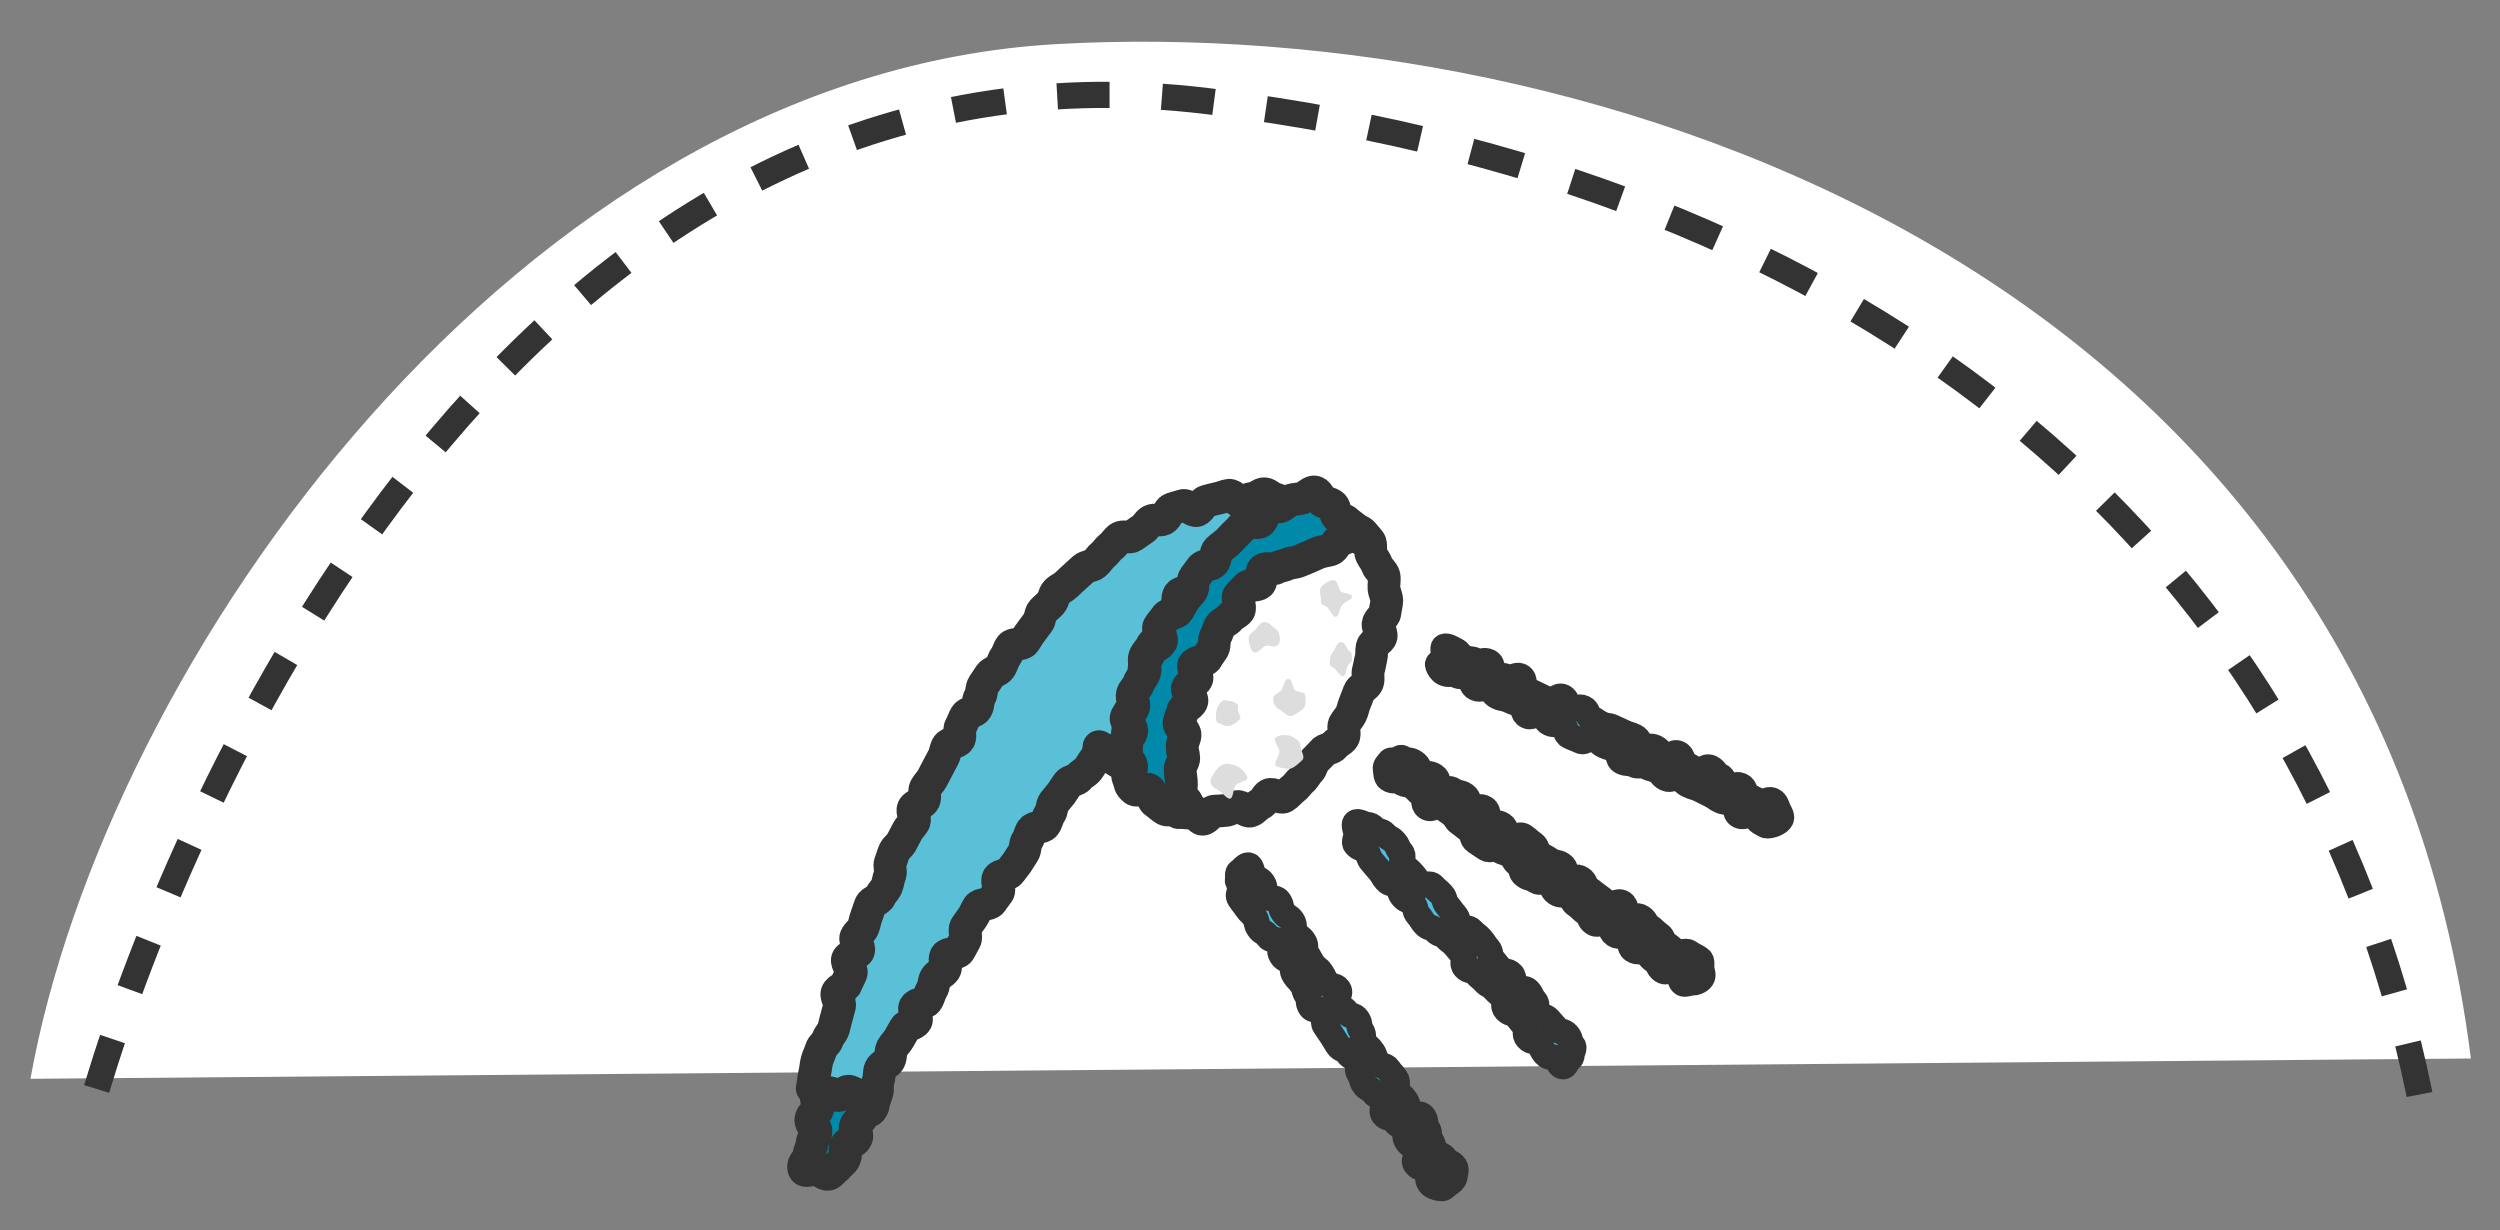 <?xml version="1.0" encoding="utf-8"?>
<!-- Generator: Adobe Illustrator 16.0.0, SVG Export Plug-In . SVG Version: 6.00 Build 0)  -->
<!DOCTYPE svg PUBLIC "-//W3C//DTD SVG 1.1//EN" "http://www.w3.org/Graphics/SVG/1.1/DTD/svg11.dtd">
<svg version="1.1" id="レイヤー_1" xmlns="http://www.w3.org/2000/svg" xmlns:xlink="http://www.w3.org/1999/xlink" x="0px"
	 y="0px" width="190.955px" height="93.955px" viewBox="0 0 190.955 93.955" enable-background="new 0 0 190.955 93.955"
	 xml:space="preserve">
<rect x="0" y="0" width="190.955" height="93.955" fill="#808080" stroke="none"/>
<path fill="#FFFFFF" d="M2.327,82.401C8.014,50.634,39.608,5.695,80.68,3.37c41.072-2.324,100.468,17.046,108.05,77.481"/>
<path fill="none" stroke="#333333" stroke-width="2" stroke-miterlimit="10" stroke-dasharray="4,4" d="M7.382,83.176
	C13.77,61.856,39.321,1.178,92.338,7.738c53.018,6.56,86.188,36.871,93.177,79.723"/>
<g>
	<g>
		<g>
			<path fill="#0089A8" d="M62.533,81.87c-0.399,0.228,0.032,0.462-0.022,0.919c-0.054,0.456-0.096,0.451-0.15,0.907
				c-0.054,0.456,0.168,0.482,0.114,0.938c-0.054,0.455-0.485,0.403-0.539,0.858c-0.054,0.457,0.441,0.515,0.387,0.973
				s-0.249,0.435-0.303,0.893c-0.054,0.459-0.185,0.443-0.239,0.902s-0.478,0.514-0.395,0.969c0.071,0.391,0.596,0.021,1.049,0.091
				c0.232,0.036,0.53,0.418,0.819,0.378c0.245-0.033,0.423-0.42,0.68-0.549c0.256-0.355,0.386-0.287,0.584-0.678
				s-0.115-0.549,0.084-0.939c0.198-0.391,0.598-0.188,0.796-0.577c0.199-0.392-0.232-0.611-0.033-1.003
				c0.2-0.393,0.333-0.324,0.533-0.717c0.2-0.394,0.534-0.224,0.734-0.617c0.2-0.393-0.06-0.378-0.218-0.79
				c-0.164-0.428,0.077-0.66-0.344-0.842c-0.423-0.183-0.565,0.148-0.988-0.035c-0.423-0.183-0.538,0.082-0.961-0.101
				c-0.425-0.184-0.2-0.571-0.572-0.846C63.146,81.706,62.935,81.641,62.533,81.87z"/>
			
				<path fill="none" stroke="#333333" stroke-width="2.5" stroke-linecap="round" stroke-linejoin="round" stroke-miterlimit="10" d="
				M62.533,81.87c-0.399,0.228,0.032,0.462-0.022,0.919c-0.054,0.456-0.096,0.451-0.15,0.907c-0.054,0.456,0.168,0.482,0.114,0.938
				c-0.054,0.455-0.485,0.403-0.539,0.858c-0.054,0.457,0.441,0.515,0.387,0.973s-0.249,0.435-0.303,0.893
				c-0.054,0.459-0.185,0.443-0.239,0.902s-0.478,0.514-0.395,0.969c0.071,0.391,0.596,0.021,1.049,0.091
				c0.232,0.036,0.53,0.418,0.819,0.378c0.245-0.033,0.423-0.42,0.68-0.549c0.256-0.355,0.386-0.287,0.584-0.678
				s-0.115-0.549,0.084-0.939c0.198-0.391,0.598-0.188,0.796-0.577c0.199-0.392-0.232-0.611-0.033-1.003
				c0.2-0.393,0.333-0.324,0.533-0.717c0.2-0.394,0.534-0.224,0.734-0.617c0.2-0.393-0.06-0.378-0.218-0.79
				c-0.164-0.428,0.077-0.66-0.344-0.842c-0.423-0.183-0.565,0.148-0.988-0.035c-0.423-0.183-0.538,0.082-0.961-0.101
				c-0.425-0.184-0.2-0.571-0.572-0.846C63.146,81.706,62.935,81.641,62.533,81.87z"/>
		</g>
		<g>
			<g>
				<path fill="#59C0D8" d="M62.036,83.125c0.058-0.27,0.13-0.907,0.206-1.22c0.066-0.273,0.078-0.584,0.158-0.89
					c0.072-0.277,0.229-0.548,0.313-0.848c0.077-0.278,0.427-0.49,0.513-0.787c0.081-0.278,0.354-0.507,0.443-0.801
					c0.084-0.279,0.13-0.575,0.221-0.867c0.087-0.278,0.139-0.572,0.233-0.861c0.09-0.278-0.29-0.717-0.194-1.005
					c0.093-0.278,0.625-0.414,0.723-0.7c0.095-0.278,0.262-0.534,0.362-0.82c0.098-0.277-0.386-0.768-0.283-1.052
					c0.1-0.278,0.742-0.362,0.847-0.645c0.103-0.277-0.314-0.753-0.207-1.035c0.104-0.277,0.449-0.467,0.558-0.748
					c0.107-0.277,0.145-0.585,0.255-0.865c0.109-0.276,0.181-0.571,0.294-0.851c0.111-0.275,0.642-0.381,0.757-0.66
					c0.114-0.274,0.373-0.489,0.49-0.766c0.116-0.274,0.129-0.591,0.249-0.868c0.118-0.274-0.089-0.69,0.033-0.966
					c0.12-0.271,0.184-0.57,0.307-0.843c0.123-0.271,0.442-0.454,0.567-0.726c0.125-0.27,0.287-0.523,0.415-0.794
					c0.127-0.27,0.396-0.471,0.526-0.741c0.13-0.269-0.196-0.76-0.064-1.029c0.132-0.268,0.681-0.33,0.816-0.597
					c0.134-0.267-0.025-0.684,0.113-0.951c0.137-0.266,0.384-0.475,0.524-0.741c0.14-0.265,0.272-0.534,0.415-0.798
					c0.143-0.264,0.277-0.532,0.422-0.795c0.146-0.262,0.161-0.599,0.309-0.86c0.148-0.261,0.751-0.26,0.902-0.52
					c0.151-0.259-0.043-0.721,0.11-0.978c0.154-0.258,0.233-0.563,0.39-0.818c0.157-0.256,0.663-0.295,0.822-0.549
					c0.16-0.254,0.099-0.648,0.262-0.9c0.164-0.252,0.101-0.655,0.268-0.904c0.167-0.25,0.331-0.506,0.501-0.753
					c0.17-0.248,0.597-0.318,0.771-0.563c0.174-0.246,0.227-0.579,0.404-0.82c0.178-0.243,0.241-0.574,0.422-0.813
					c0.182-0.24,0.84-0.111,1.024-0.347c0.186-0.237,0.311-0.514,0.499-0.746c0.19-0.234,0.346-0.488,0.539-0.716
					c0.194-0.23,0.155-0.659,0.353-0.883c0.2-0.228,0.451-0.408,0.653-0.628c0.205-0.223,0.211-0.634,0.419-0.85
					c0.209-0.218,0.532-0.329,0.744-0.54c0.214-0.212,0.444-0.412,0.662-0.617c0.219-0.207,0.444-0.411,0.667-0.609
					c0.225-0.201,0.631-0.19,0.859-0.381c0.23-0.194,0.379-0.483,0.613-0.667c0.237-0.187,0.392-0.48,0.632-0.657
					c0.243-0.179,0.4-0.488,0.646-0.656c0.249-0.17,0.742,0.03,0.994-0.128c0.255-0.161,0.479-0.359,0.738-0.507
					c0.261-0.149,0.401-0.52,0.666-0.657c0.267-0.139,0.664,0.001,0.934-0.124c0.286-0.107,0.382-0.697,0.651-0.792
					c0.289-0.101,0.588-0.168,0.86-0.255c0.292-0.094,0.768,0.458,1.043,0.381c0.295-0.083,0.451-0.644,0.728-0.71
					c0.297-0.071,0.588-0.166,0.868-0.218c0.299-0.056,0.589-0.202,0.874-0.238c0.299-0.038,0.648,0.514,0.938,0.496
					c0.297-0.019,0.573-0.26,0.865-0.26c0.294,0,0.607-0.372,0.902-0.354c0.29,0.018,0.563,0.378,0.858,0.41
					c0.287,0.03,0.523,0.456,0.821,0.498c0.284,0.041,0.907-0.343,1.206-0.294c-0.263,0.138-0.713,0.493-0.971,0.636
					c-0.26,0.144-0.563,0.202-0.818,0.353c-0.256,0.151-0.726-0.044-0.976,0.113c-0.251,0.159-0.35,0.56-0.595,0.725
					c-0.247,0.165-0.588,0.198-0.829,0.37c-0.241,0.173-0.41,0.45-0.645,0.63c-0.235,0.181-0.595,0.215-0.823,0.403
					c-0.229,0.188-0.283,0.588-0.504,0.785s-0.169,0.68-0.383,0.884c-0.213,0.205-0.493,0.327-0.698,0.54
					c-0.205,0.213-0.568,0.272-0.764,0.494c-0.196,0.221-0.288,0.525-0.475,0.755c-0.186,0.229-0.752,0.168-0.929,0.406
					c-0.176,0.237-0.032,0.708-0.198,0.954c-0.165,0.245-0.26,0.529-0.415,0.783c-0.154,0.251-0.207,0.552-0.351,0.813
					c-0.142,0.258-0.43,0.434-0.561,0.701c-0.13,0.264-0.475,0.432-0.594,0.705c-0.118,0.269-0.391,0.489-0.498,0.768
					c-0.105,0.274,0.044,0.652-0.05,0.936c-0.093,0.278,0.262,0.69,0.179,0.978c-0.081,0.282-0.747,0.409-0.817,0.7
					c-0.069,0.285-0.057,0.599-0.115,0.893c-0.064,0.321-0.363,0.589-0.414,0.881c-0.057,0.327,0.009,0.662-0.033,0.95
					c-0.049,0.335-0.097,0.651-0.129,0.93c-0.042,0.36-0.007,0.688-0.027,0.947c-0.046,0.599,0.046,1.178,0.046,1.178
					c-0.384-0.192-0.376-0.209-0.76-0.401c-0.385-0.192-0.231-0.501-0.616-0.694c-0.385-0.192-0.372-0.219-0.757-0.411
					c0,0-0.001,0.554-0.352,1.01c-0.153,0.199-0.293,0.467-0.501,0.741c-0.164,0.215-0.491,0.339-0.685,0.596
					c-0.168,0.223-0.654,0.229-0.842,0.481c-0.171,0.227-0.315,0.492-0.501,0.741c-0.171,0.23-0.384,0.445-0.567,0.693
					c-0.172,0.232-0.13,0.635-0.312,0.882c-0.173,0.235-0.209,0.578-0.389,0.824c-0.172,0.236-0.791,0.156-0.97,0.402
					c-0.172,0.238-0.207,0.583-0.384,0.829c-0.171,0.238-0.093,0.66-0.268,0.904c-0.171,0.24-0.306,0.508-0.48,0.753
					c-0.171,0.241-0.368,0.466-0.541,0.712c-0.17,0.242-0.73,0.214-0.903,0.46c-0.17,0.244,0.169,0.843-0.002,1.09
					c-0.169,0.245-0.355,0.478-0.525,0.726c-0.168,0.245-0.835,0.15-1.004,0.397c-0.167,0.247-0.266,0.542-0.433,0.79
					c-0.167,0.249-0.354,0.484-0.521,0.734c-0.166,0.25,0.106,0.789-0.059,1.04s-0.278,0.533-0.442,0.785
					c-0.164,0.252-0.861,0.161-1.023,0.413c-0.163,0.254,0.095,0.776-0.065,1.029c-0.161,0.256-0.546,0.369-0.704,0.624
					c-0.16,0.257-0.13,0.628-0.286,0.884c-0.158,0.258-0.215,0.573-0.368,0.83c-0.156,0.259-0.779,0.24-0.93,0.497
					c-0.153,0.262,0.232,0.83,0.084,1.088c-0.15,0.264-0.708,0.292-0.852,0.55c-0.147,0.265-0.303,0.523-0.442,0.782
					c-0.144,0.268-0.4,0.475-0.536,0.737c-0.14,0.271-0.077,0.642-0.207,0.905c-0.135,0.274-0.569,0.404-0.692,0.669
					c-0.129,0.279-0.051,0.65-0.166,0.918c-0.121,0.283,0.011,0.66-0.093,0.929c-0.112,0.289-0.33,0.92-0.42,1.191
					c-0.454-0.008-0.436-0.502-0.866-0.646c-0.433-0.144-0.312-0.505-0.745-0.649c-0.433-0.145-0.624,0.428-1.057,0.283
					c-0.435-0.145-0.333-0.211-0.791-0.217C62.549,83.428,62.413,83.385,62.036,83.125z"/>
				
					<path fill="none" stroke="#333333" stroke-width="2.5" stroke-linecap="round" stroke-linejoin="round" stroke-miterlimit="10" d="
					M62.036,83.125c0.058-0.27,0.13-0.907,0.206-1.22c0.066-0.273,0.078-0.584,0.158-0.89c0.072-0.277,0.229-0.548,0.313-0.848
					c0.077-0.278,0.427-0.49,0.513-0.787c0.081-0.278,0.354-0.507,0.443-0.801c0.084-0.279,0.13-0.575,0.221-0.867
					c0.087-0.278,0.139-0.572,0.233-0.861c0.09-0.278-0.29-0.717-0.194-1.005c0.093-0.278,0.625-0.414,0.723-0.7
					c0.095-0.278,0.262-0.534,0.362-0.82c0.098-0.277-0.386-0.768-0.283-1.052c0.1-0.278,0.742-0.362,0.847-0.645
					c0.103-0.277-0.314-0.753-0.207-1.035c0.104-0.277,0.449-0.467,0.558-0.748c0.107-0.277,0.145-0.585,0.255-0.865
					c0.109-0.276,0.181-0.571,0.294-0.851c0.111-0.275,0.642-0.381,0.757-0.66c0.114-0.274,0.373-0.489,0.49-0.766
					c0.116-0.274,0.129-0.591,0.249-0.868c0.118-0.274-0.089-0.69,0.033-0.966c0.12-0.271,0.184-0.57,0.307-0.843
					c0.123-0.271,0.442-0.454,0.567-0.726c0.125-0.27,0.287-0.523,0.415-0.794c0.127-0.27,0.396-0.471,0.526-0.741
					c0.13-0.269-0.196-0.76-0.064-1.029c0.132-0.268,0.681-0.33,0.816-0.597c0.134-0.267-0.025-0.684,0.113-0.951
					c0.137-0.266,0.384-0.475,0.524-0.741c0.14-0.265,0.272-0.534,0.415-0.798c0.143-0.264,0.277-0.532,0.422-0.795
					c0.146-0.262,0.161-0.599,0.309-0.86c0.148-0.261,0.751-0.26,0.902-0.52c0.151-0.259-0.043-0.721,0.11-0.978
					c0.154-0.258,0.233-0.563,0.39-0.818c0.157-0.256,0.663-0.295,0.822-0.549c0.16-0.254,0.099-0.648,0.262-0.9
					c0.164-0.252,0.101-0.655,0.268-0.904c0.167-0.25,0.331-0.506,0.501-0.753c0.17-0.248,0.597-0.318,0.771-0.563
					c0.174-0.246,0.227-0.579,0.404-0.82c0.178-0.243,0.241-0.574,0.422-0.813c0.182-0.24,0.84-0.111,1.024-0.347
					c0.186-0.237,0.311-0.514,0.499-0.746c0.19-0.234,0.346-0.488,0.539-0.716c0.194-0.23,0.155-0.659,0.353-0.883
					c0.2-0.228,0.451-0.408,0.653-0.628c0.205-0.223,0.211-0.634,0.419-0.85c0.209-0.218,0.532-0.329,0.744-0.54
					c0.214-0.212,0.444-0.412,0.662-0.617c0.219-0.207,0.444-0.411,0.667-0.609c0.225-0.201,0.631-0.19,0.859-0.381
					c0.23-0.194,0.379-0.483,0.613-0.667c0.237-0.187,0.392-0.48,0.632-0.657c0.243-0.179,0.4-0.488,0.646-0.656
					c0.249-0.17,0.742,0.03,0.994-0.128c0.255-0.161,0.479-0.359,0.738-0.507c0.261-0.149,0.401-0.52,0.666-0.657
					c0.267-0.139,0.664,0.001,0.934-0.124c0.286-0.107,0.382-0.697,0.651-0.792c0.289-0.101,0.588-0.168,0.86-0.255
					c0.292-0.094,0.768,0.458,1.043,0.381c0.295-0.083,0.451-0.644,0.728-0.71c0.297-0.071,0.588-0.166,0.868-0.218
					c0.299-0.056,0.589-0.202,0.874-0.238c0.299-0.038,0.648,0.514,0.938,0.496c0.297-0.019,0.573-0.26,0.865-0.26
					c0.294,0,0.607-0.372,0.902-0.354c0.29,0.018,0.563,0.378,0.858,0.41c0.287,0.03,0.523,0.456,0.821,0.498
					c0.284,0.041,0.907-0.343,1.206-0.294c-0.263,0.138-0.713,0.493-0.971,0.636c-0.26,0.144-0.563,0.202-0.818,0.353
					c-0.256,0.151-0.726-0.044-0.976,0.113c-0.251,0.159-0.35,0.56-0.595,0.725c-0.247,0.165-0.588,0.198-0.829,0.37
					c-0.241,0.173-0.41,0.45-0.645,0.63c-0.235,0.181-0.595,0.215-0.823,0.403c-0.229,0.188-0.283,0.588-0.504,0.785
					s-0.169,0.68-0.383,0.884c-0.213,0.205-0.493,0.327-0.698,0.54c-0.205,0.213-0.568,0.272-0.764,0.494
					c-0.196,0.221-0.288,0.525-0.475,0.755c-0.186,0.229-0.752,0.168-0.929,0.406c-0.176,0.237-0.032,0.708-0.198,0.954
					c-0.165,0.245-0.26,0.529-0.415,0.783c-0.154,0.251-0.207,0.552-0.351,0.813c-0.142,0.258-0.43,0.434-0.561,0.701
					c-0.13,0.264-0.475,0.432-0.594,0.705c-0.118,0.269-0.391,0.489-0.498,0.768c-0.105,0.274,0.044,0.652-0.05,0.936
					c-0.093,0.278,0.262,0.69,0.179,0.978c-0.081,0.282-0.747,0.409-0.817,0.7c-0.069,0.285-0.057,0.599-0.115,0.893
					c-0.064,0.321-0.363,0.589-0.414,0.881c-0.057,0.327,0.009,0.662-0.033,0.95c-0.049,0.335-0.097,0.651-0.129,0.93
					c-0.042,0.36-0.007,0.688-0.027,0.947c-0.046,0.599,0.046,1.178,0.046,1.178c-0.384-0.192-0.376-0.209-0.76-0.401
					c-0.385-0.192-0.231-0.501-0.616-0.694c-0.385-0.192-0.372-0.219-0.757-0.411c0,0-0.001,0.554-0.352,1.01
					c-0.153,0.199-0.293,0.467-0.501,0.741c-0.164,0.215-0.491,0.339-0.685,0.596c-0.168,0.223-0.654,0.229-0.842,0.481
					c-0.171,0.227-0.315,0.492-0.501,0.741c-0.171,0.23-0.384,0.445-0.567,0.693c-0.172,0.232-0.13,0.635-0.312,0.882
					c-0.173,0.235-0.209,0.578-0.389,0.824c-0.172,0.236-0.791,0.156-0.97,0.402c-0.172,0.238-0.207,0.583-0.384,0.829
					c-0.171,0.238-0.093,0.66-0.268,0.904c-0.171,0.24-0.306,0.508-0.48,0.753c-0.171,0.241-0.368,0.466-0.541,0.712
					c-0.17,0.242-0.73,0.214-0.903,0.46c-0.17,0.244,0.169,0.843-0.002,1.09c-0.169,0.245-0.355,0.478-0.525,0.726
					c-0.168,0.245-0.835,0.15-1.004,0.397c-0.167,0.247-0.266,0.542-0.433,0.79c-0.167,0.249-0.354,0.484-0.521,0.734
					c-0.166,0.25,0.106,0.789-0.059,1.04s-0.278,0.533-0.442,0.785c-0.164,0.252-0.861,0.161-1.023,0.413
					c-0.163,0.254,0.095,0.776-0.065,1.029c-0.161,0.256-0.546,0.369-0.704,0.624c-0.16,0.257-0.13,0.628-0.286,0.884
					c-0.158,0.258-0.215,0.573-0.368,0.83c-0.156,0.259-0.779,0.24-0.93,0.497c-0.153,0.262,0.232,0.83,0.084,1.088
					c-0.15,0.264-0.708,0.292-0.852,0.55c-0.147,0.265-0.303,0.523-0.442,0.782c-0.144,0.268-0.4,0.475-0.536,0.737
					c-0.14,0.271-0.077,0.642-0.207,0.905c-0.135,0.274-0.569,0.404-0.692,0.669c-0.129,0.279-0.051,0.65-0.166,0.918
					c-0.121,0.283,0.011,0.66-0.093,0.929c-0.112,0.289-0.33,0.92-0.42,1.191c-0.454-0.008-0.436-0.502-0.866-0.646
					c-0.433-0.144-0.312-0.505-0.745-0.649c-0.433-0.145-0.624,0.428-1.057,0.283c-0.435-0.145-0.333-0.211-0.791-0.217
					C62.549,83.428,62.413,83.385,62.036,83.125z"/>
			</g>
			<g>
				<path fill="#FFFFFF" d="M102.067,40.182c0.304,0.076,0.469,0.354,0.733,0.488c0.273,0.139,0.906-0.242,1.137-0.048
					c0.23,0.194,0.486,0.486,0.673,0.729c0.181,0.235-0.005,0.748,0.135,1.024c0.134,0.263,0.345,0.504,0.443,0.8
					c0.092,0.28,0.468,0.521,0.528,0.825c0.058,0.291-0.035,0.642-0.007,0.952c0.027,0.296,0.215,0.62,0.215,0.931
					c0,0.228-0.102,0.563-0.139,0.928c-0.027,0.268-0.477,0.521-0.527,0.851c-0.043,0.278,0.297,0.648,0.235,0.962
					c-0.056,0.282-0.614,0.472-0.686,0.778c-0.067,0.284-0.008,0.604-0.09,0.904c-0.077,0.283-0.107,0.588-0.199,0.882
					c-0.088,0.282,0.043,0.647-0.059,0.937c-0.099,0.28-0.537,0.44-0.65,0.725c-0.11,0.277-0.199,0.562-0.323,0.841
					c-0.122,0.274-0.158,0.588-0.293,0.861c-0.133,0.268-0.359,0.489-0.507,0.754c-0.146,0.263,0.088,0.758-0.072,1.016
					c-0.159,0.256-0.536,0.383-0.71,0.632c-0.173,0.246-0.671,0.245-0.859,0.482c-0.187,0.236-0.409,0.417-0.611,0.642
					c-0.202,0.224-0.23,0.595-0.448,0.805c-0.216,0.21-0.343,0.516-0.575,0.711c-0.23,0.193-0.394,0.487-0.641,0.664
					c-0.245,0.174-0.444,0.454-0.706,0.609c-0.257,0.153-0.843-0.304-1.117-0.169c-0.269,0.131-0.376,0.593-0.661,0.704
					c-0.277,0.108-0.486,0.461-0.779,0.548c-0.285,0.084-0.716-0.406-1.017-0.344c-0.29,0.061-0.543,0.255-0.849,0.294
					c-0.294,0.038-0.583,0.043-0.891,0.06c-0.295,0.016-0.59,0.62-0.899,0.615c-0.296-0.003-0.569-0.733-0.878-0.757
					c-0.296-0.022-0.644,0.292-0.951,0.251c-0.322-0.325-0.142-0.34-0.238-0.907c-0.043-0.257,0.238-0.613,0.187-0.956
					c-0.042-0.278-0.455-0.527-0.499-0.849c-0.039-0.289,0.119-0.618,0.082-0.934c-0.035-0.294-0.007-0.604-0.038-0.917
					c-0.03-0.298-0.302-0.582-0.327-0.891c-0.023-0.303,0.085-0.619,0.069-0.927c-0.017-0.306-0.4-0.603-0.409-0.909
					c-0.008-0.309,0.068-0.627,0.07-0.933c0.002-0.311,0.108-0.626,0.122-0.928c0.015-0.313,0.338-0.6,0.368-0.897
					c0.031-0.315-0.286-0.675-0.235-0.966c0.056-0.316,0.025-0.672,0.107-0.952c0.091-0.313,0.489-0.525,0.617-0.781
					c0.127-0.255,0.333-0.495,0.5-0.772c0.151-0.25,0.46-0.41,0.638-0.673c0.167-0.246-0.022-0.755,0.163-1.009
					c0.177-0.243,0.822-0.142,1.012-0.388c0.185-0.24-0.045-0.81,0.147-1.05c0.192-0.238,0.784-0.15,0.98-0.385
					c0.198-0.238,0.065-0.753,0.264-0.984c0.204-0.236,0.781-0.14,0.98-0.366C94.792,43.46,95,43.24,95.2,43.02
					c0.215-0.238,0.417-0.466,0.617-0.682c0.223-0.242,0.445-0.453,0.64-0.659c0.239-0.253,0.116-0.795,0.297-0.983
					c0.395-0.41,0.284-0.356,0.728-0.448c0.449-0.093,0.431-0.255,0.89-0.255c0.461,0,0.461,0.28,0.922,0.28
					c0.462,0,0.462-0.126,0.924-0.126c0.463,0,0.458,0.116,0.921,0.129C101.602,40.292,101.604,40.153,102.067,40.182z"/>
				
					<path fill="none" stroke="#333333" stroke-width="2.5" stroke-linecap="round" stroke-linejoin="round" stroke-miterlimit="10" d="
					M102.067,40.182c0.304,0.076,0.469,0.354,0.733,0.488c0.273,0.139,0.906-0.242,1.137-0.048c0.23,0.194,0.486,0.486,0.673,0.729
					c0.181,0.235-0.005,0.748,0.135,1.024c0.134,0.263,0.345,0.504,0.443,0.8c0.092,0.28,0.468,0.521,0.528,0.825
					c0.058,0.291-0.035,0.642-0.007,0.952c0.027,0.296,0.215,0.62,0.215,0.931c0,0.228-0.102,0.563-0.139,0.928
					c-0.027,0.268-0.477,0.521-0.527,0.851c-0.043,0.278,0.297,0.648,0.235,0.962c-0.056,0.282-0.614,0.472-0.686,0.778
					c-0.067,0.284-0.008,0.604-0.09,0.904c-0.077,0.283-0.107,0.588-0.199,0.882c-0.088,0.282,0.043,0.647-0.059,0.937
					c-0.099,0.28-0.537,0.44-0.65,0.725c-0.11,0.277-0.199,0.562-0.323,0.841c-0.122,0.274-0.158,0.588-0.293,0.861
					c-0.133,0.268-0.359,0.489-0.507,0.754c-0.146,0.263,0.088,0.758-0.072,1.016c-0.159,0.256-0.536,0.383-0.71,0.632
					c-0.173,0.246-0.671,0.245-0.859,0.482c-0.187,0.236-0.409,0.417-0.611,0.642c-0.202,0.224-0.23,0.595-0.448,0.805
					c-0.216,0.21-0.343,0.516-0.575,0.711c-0.23,0.193-0.394,0.487-0.641,0.664c-0.245,0.174-0.444,0.454-0.706,0.609
					c-0.257,0.153-0.843-0.304-1.117-0.169c-0.269,0.131-0.376,0.593-0.661,0.704c-0.277,0.108-0.486,0.461-0.779,0.548
					c-0.285,0.084-0.716-0.406-1.017-0.344c-0.29,0.061-0.543,0.255-0.849,0.294c-0.294,0.038-0.583,0.043-0.891,0.06
					c-0.295,0.016-0.59,0.62-0.899,0.615c-0.296-0.003-0.569-0.733-0.878-0.757c-0.296-0.022-0.644,0.292-0.951,0.251
					c-0.322-0.325-0.142-0.34-0.238-0.907c-0.043-0.257,0.238-0.613,0.187-0.956c-0.042-0.278-0.455-0.527-0.499-0.849
					c-0.039-0.289,0.119-0.618,0.082-0.934c-0.035-0.294-0.007-0.604-0.038-0.917c-0.03-0.298-0.302-0.582-0.327-0.891
					c-0.023-0.303,0.085-0.619,0.069-0.927c-0.017-0.306-0.4-0.603-0.409-0.909c-0.008-0.309,0.068-0.627,0.07-0.933
					c0.002-0.311,0.108-0.626,0.122-0.928c0.015-0.313,0.338-0.6,0.368-0.897c0.031-0.315-0.286-0.675-0.235-0.966
					c0.056-0.316,0.025-0.672,0.107-0.952c0.091-0.313,0.489-0.525,0.617-0.781c0.127-0.255,0.333-0.495,0.5-0.772
					c0.151-0.25,0.46-0.41,0.638-0.673c0.167-0.246-0.022-0.755,0.163-1.009c0.177-0.243,0.822-0.142,1.012-0.388
					c0.185-0.24-0.045-0.81,0.147-1.05c0.192-0.238,0.784-0.15,0.98-0.385c0.198-0.238,0.065-0.753,0.264-0.984
					c0.204-0.236,0.781-0.14,0.98-0.366C94.792,43.46,95,43.24,95.2,43.02c0.215-0.238,0.417-0.466,0.617-0.682
					c0.223-0.242,0.445-0.453,0.64-0.659c0.239-0.253,0.116-0.795,0.297-0.983c0.395-0.41,0.284-0.356,0.728-0.448
					c0.449-0.093,0.431-0.255,0.89-0.255c0.461,0,0.461,0.28,0.922,0.28c0.462,0,0.462-0.126,0.924-0.126
					c0.463,0,0.458,0.116,0.921,0.129C101.602,40.292,101.604,40.153,102.067,40.182z"/>
			</g>
			<g>
				<path fill="#0089A8" d="M97.755,38.71c0.309-0.103,0.531-0.396,0.803-0.493c0.312-0.11,0.645-0.084,0.908-0.168
					c0.334-0.106,0.607-0.446,0.864-0.473c0.356-0.037,0.473,0.501,0.681,0.709c0.125,0.125,0.564,0.095,0.809,0.341
					c0.176,0.176,0.126,0.62,0.329,0.822c0.192,0.192,0.549,0.231,0.738,0.42c0.209,0.209,0.47,0.346,0.643,0.518
					c0.34,0.34,0.659,0.194,0.538,0.583c-0.13,0.421-0.352-0.139-0.886-0.013c-0.245,0.058-0.521,0.205-0.841,0.291
					c-0.264,0.071-0.401,0.651-0.701,0.743c-0.269,0.082-0.561,0.104-0.849,0.202c-0.271,0.093-0.519,0.239-0.799,0.347
					c-0.271,0.105-0.528,0.212-0.801,0.333c-0.269,0.119-0.595,0.086-0.857,0.219c-0.265,0.135-0.586,0.146-0.837,0.295
					c-0.257,0.153-0.763-0.051-0.999,0.119c-0.244,0.176-0.069,0.871-0.282,1.065c-0.223,0.204-0.811,0.057-0.99,0.281
					c-0.173,0.217-0.412,0.405-0.608,0.649c-0.177,0.221,0.2,0.896,0.011,1.141c-0.176,0.227-0.525,0.326-0.706,0.573
					c-0.17,0.232-0.545,0.331-0.716,0.583c-0.164,0.24-0.204,0.568-0.365,0.827c-0.154,0.247-0.032,0.653-0.181,0.917
					c-0.143,0.254-0.345,0.465-0.48,0.736c-0.13,0.261-0.88,0.242-1.001,0.519c-0.117,0.268,0.343,0.78,0.237,1.063
					c-0.103,0.274-0.626,0.409-0.716,0.698c-0.087,0.279,0.411,0.723,0.337,1.017c-0.071,0.284-0.65,0.455-0.708,0.752
					c-0.055,0.288-0.23,0.573-0.271,0.874c-0.039,0.29,0.484,0.646,0.46,0.947c-0.023,0.292-0.219,0.569-0.227,0.872
					c-0.008,0.292,0.12,0.582,0.127,0.884c0.007,0.293-0.303,0.604-0.28,0.907c0.021,0.292,0.063,0.592,0.099,0.894
					c0.035,0.291-0.07,0.614-0.02,0.914c0.048,0.29,0.442,0.522,0.504,0.82c0.06,0.288-0.178,0.361-0.104,0.657
					c-0.292-0.117-0.299-0.157-0.566-0.284c-0.286-0.134-0.784,0.165-1.041,0.025c-0.282-0.154-0.507-0.406-0.752-0.558
					c-0.279-0.173-0.237-0.784-0.466-0.945c-0.285-0.201-0.931,0.143-1.133-0.019c-0.443-0.356-0.289-0.447-0.48-0.856
					c-0.195-0.415,0.275-0.359,0.256-0.933c-0.008-0.26-0.397-0.56-0.395-0.905c0.002-0.282,0.008-0.593,0.023-0.92
					c0.013-0.291,0.357-0.572,0.384-0.89c0.025-0.295-0.477-0.659-0.437-0.971c0.039-0.296,0.533-0.536,0.587-0.843
					c0.053-0.297-0.18-0.659-0.11-0.961c0.068-0.296,0.398-0.529,0.485-0.826c0.086-0.293,0.341-0.519,0.447-0.808
					c0.106-0.287-0.039-0.667,0.089-0.947s0.298-0.535,0.45-0.802c0.134-0.234,0.566-0.338,0.734-0.63
					c0.143-0.247-0.34-0.885-0.175-1.163c0.149-0.251,0.383-0.474,0.547-0.743c0.155-0.254,0.762-0.236,0.929-0.499
					c0.161-0.253,0.285-0.533,0.456-0.791c0.168-0.252,0.396-0.46,0.572-0.711c0.175-0.251,0.022-0.737,0.204-0.981
					c0.184-0.248,0.358-0.509,0.547-0.745c0.194-0.242,0.715-0.202,0.913-0.426c0.208-0.235,0.123-0.73,0.333-0.939
					c0.243-0.242,0.528-0.419,0.752-0.629c0.252-0.236,0.454-0.5,0.681-0.699c0.265-0.231,0.454-0.521,0.685-0.706
					c0.282-0.225,0.878,0.038,1.112-0.126c0.313-0.22,0.279-0.861,0.51-0.993C97.185,38.629,97.601,38.762,97.755,38.71z"/>
				
					<path fill="none" stroke="#333333" stroke-width="2.5" stroke-linecap="round" stroke-linejoin="round" stroke-miterlimit="10" d="
					M97.755,38.71c0.309-0.103,0.531-0.396,0.803-0.493c0.312-0.11,0.645-0.084,0.908-0.168c0.334-0.106,0.607-0.446,0.864-0.473
					c0.356-0.037,0.473,0.501,0.681,0.709c0.125,0.125,0.564,0.095,0.809,0.341c0.176,0.176,0.126,0.62,0.329,0.822
					c0.192,0.192,0.549,0.231,0.738,0.42c0.209,0.209,0.47,0.346,0.643,0.518c0.34,0.34,0.659,0.194,0.538,0.583
					c-0.13,0.421-0.352-0.139-0.886-0.013c-0.245,0.058-0.521,0.205-0.841,0.291c-0.264,0.071-0.401,0.651-0.701,0.743
					c-0.269,0.082-0.561,0.104-0.849,0.202c-0.271,0.093-0.519,0.239-0.799,0.347c-0.271,0.105-0.528,0.212-0.801,0.333
					c-0.269,0.119-0.595,0.086-0.857,0.219c-0.265,0.135-0.586,0.146-0.837,0.295c-0.257,0.153-0.763-0.051-0.999,0.119
					c-0.244,0.176-0.069,0.871-0.282,1.065c-0.223,0.204-0.811,0.057-0.99,0.281c-0.173,0.217-0.412,0.405-0.608,0.649
					c-0.177,0.221,0.2,0.896,0.011,1.141c-0.176,0.227-0.525,0.326-0.706,0.573c-0.17,0.232-0.545,0.331-0.716,0.583
					c-0.164,0.24-0.204,0.568-0.365,0.827c-0.154,0.247-0.032,0.653-0.181,0.917c-0.143,0.254-0.345,0.465-0.48,0.736
					c-0.13,0.261-0.88,0.242-1.001,0.519c-0.117,0.268,0.343,0.78,0.237,1.063c-0.103,0.274-0.626,0.409-0.716,0.698
					c-0.087,0.279,0.411,0.723,0.337,1.017c-0.071,0.284-0.65,0.455-0.708,0.752c-0.055,0.288-0.23,0.573-0.271,0.874
					c-0.039,0.29,0.484,0.646,0.46,0.947c-0.023,0.292-0.219,0.569-0.227,0.872c-0.008,0.292,0.12,0.582,0.127,0.884
					c0.007,0.293-0.303,0.604-0.28,0.907c0.021,0.292,0.063,0.592,0.099,0.894c0.035,0.291-0.07,0.614-0.02,0.914
					c0.048,0.29,0.442,0.522,0.504,0.82c0.06,0.288-0.178,0.361-0.104,0.657c-0.292-0.117-0.299-0.157-0.566-0.284
					c-0.286-0.134-0.784,0.165-1.041,0.025c-0.282-0.154-0.507-0.406-0.752-0.558c-0.279-0.173-0.237-0.784-0.466-0.945
					c-0.285-0.201-0.931,0.143-1.133-0.019c-0.443-0.356-0.289-0.447-0.48-0.856c-0.195-0.415,0.275-0.359,0.256-0.933
					c-0.008-0.26-0.397-0.56-0.395-0.905c0.002-0.282,0.008-0.593,0.023-0.92c0.013-0.291,0.357-0.572,0.384-0.89
					c0.025-0.295-0.477-0.659-0.437-0.971c0.039-0.296,0.533-0.536,0.587-0.843c0.053-0.297-0.18-0.659-0.11-0.961
					c0.068-0.296,0.398-0.529,0.485-0.826c0.086-0.293,0.341-0.519,0.447-0.808c0.106-0.287-0.039-0.667,0.089-0.947
					s0.298-0.535,0.45-0.802c0.134-0.234,0.566-0.338,0.734-0.63c0.143-0.247-0.34-0.885-0.175-1.163
					c0.149-0.251,0.383-0.474,0.547-0.743c0.155-0.254,0.762-0.236,0.929-0.499c0.161-0.253,0.285-0.533,0.456-0.791
					c0.168-0.252,0.396-0.46,0.572-0.711c0.175-0.251,0.022-0.737,0.204-0.981c0.184-0.248,0.358-0.509,0.547-0.745
					c0.194-0.242,0.715-0.202,0.913-0.426c0.208-0.235,0.123-0.73,0.333-0.939c0.243-0.242,0.528-0.419,0.752-0.629
					c0.252-0.236,0.454-0.5,0.681-0.699c0.265-0.231,0.454-0.521,0.685-0.706c0.282-0.225,0.878,0.038,1.112-0.126
					c0.313-0.22,0.279-0.861,0.51-0.993C97.185,38.629,97.601,38.762,97.755,38.71z"/>
			</g>
			<g>
				<g>
					<path fill="#4DBFE2" d="M134.973,63.046c0.327,0,0.899-0.186,1.05-0.5c0.104-0.218-0.17-0.574-0.245-0.785
						c-0.075-0.211-0.166-0.493-0.384-0.597c-0.404-0.192-0.617,0.254-1.021,0.062c-0.403-0.192-0.393-0.216-0.796-0.408
						c-0.403-0.192-0.209-0.599-0.612-0.792c-0.402-0.191-0.579,0.179-0.981-0.013c-0.403-0.191-0.229-0.558-0.631-0.75
						c-0.403-0.192-0.298-0.414-0.701-0.605c-0.404-0.192-0.665,0.357-1.069,0.165c-0.404-0.192-0.385-0.232-0.79-0.425
						c-0.403-0.192-0.193-0.633-0.597-0.825c-0.403-0.192-0.664,0.354-1.067,0.163s-0.293-0.424-0.696-0.616
						c-0.404-0.192-0.515,0.041-0.919-0.151c-0.404-0.192-0.255-0.504-0.66-0.697c-0.401-0.191-0.43-0.131-0.832-0.323
						c-0.403-0.191-0.408-0.181-0.812-0.373c-0.404-0.192-0.467-0.061-0.871-0.253c-0.403-0.192-0.373-0.256-0.776-0.448
						c-0.402-0.191-0.215-0.584-0.618-0.775c-0.403-0.192-0.57,0.159-0.974-0.033c-0.405-0.193-0.198-0.628-0.603-0.821
						c-0.404-0.192-0.697,0.423-1.101,0.231c-0.404-0.193-0.403-0.194-0.808-0.387c-0.405-0.193-0.404-0.195-0.81-0.388
						c-0.405-0.193-0.098-0.838-0.502-1.031c-0.404-0.192-0.617,0.254-1.021,0.061c-0.404-0.192-0.488-0.015-0.892-0.207
						c-0.406-0.193-0.13-0.773-0.536-0.966c-0.407-0.194-0.554,0.115-0.96-0.079c-0.408-0.194-0.479-0.045-0.886-0.239
						c-0.408-0.194-0.316-0.387-0.724-0.581c-0.218-0.104-0.58-0.337-0.792-0.262c-0.211,0.075,0.06,0.677-0.044,0.896
						s-0.523,0.309-0.448,0.52c0.075,0.211,0.24,0.474,0.458,0.578c0.404,0.192,0.514-0.039,0.918,0.154
						c0.403,0.192,0.489,0.013,0.892,0.205c0.403,0.192,0.21,0.597,0.613,0.788c0.403,0.192,0.561-0.14,0.964,0.051
						c0.402,0.192,0.298,0.412,0.701,0.603c0.403,0.192,0.458,0.078,0.86,0.27c0.404,0.193,0.425,0.148,0.829,0.341
						c0.404,0.192,0.176,0.671,0.58,0.863c0.403,0.192,0.648-0.321,1.051-0.128c0.403,0.192,0.257,0.499,0.661,0.69
						s0.528-0.07,0.932,0.122c0.404,0.192,0.174,0.675,0.578,0.868c0.404,0.192,0.419,0.162,0.823,0.354
						c0.401,0.191,0.667-0.366,1.068-0.175c0.403,0.192,0.335,0.334,0.738,0.527c0.404,0.192,0.439,0.12,0.843,0.313
						c0.403,0.192,0.142,0.739,0.545,0.931s0.483,0.022,0.886,0.214c0.403,0.192,0.516-0.045,0.919,0.147
						c0.405,0.193,0.438,0.124,0.843,0.316c0.404,0.192,0.306,0.397,0.71,0.59c0.404,0.193,0.582-0.181,0.986,0.011
						c0.405,0.194,0.346,0.318,0.751,0.511c0.405,0.193,0.437,0.125,0.841,0.318c0.405,0.192,0.396,0.211,0.8,0.403
						c0.404,0.192,0.37,0.264,0.773,0.456c0.406,0.194,0.502-0.007,0.908,0.186c0.406,0.194,0.132,0.77,0.539,0.963
						c0.407,0.194,0.59-0.191,0.998,0.004c0.408,0.194,0.317,0.385,0.725,0.579C134.704,62.927,134.847,63.046,134.973,63.046z"/>
					
						<path fill="none" stroke="#333333" stroke-width="2" stroke-linecap="round" stroke-linejoin="round" stroke-miterlimit="10" d="
						M134.973,63.046c0.327,0,0.899-0.186,1.05-0.5c0.104-0.218-0.17-0.574-0.245-0.785c-0.075-0.211-0.166-0.493-0.384-0.597
						c-0.404-0.192-0.617,0.254-1.021,0.062c-0.403-0.192-0.393-0.216-0.796-0.408c-0.403-0.192-0.209-0.599-0.612-0.792
						c-0.402-0.191-0.579,0.179-0.981-0.013c-0.403-0.191-0.229-0.558-0.631-0.75c-0.403-0.192-0.298-0.414-0.701-0.605
						c-0.404-0.192-0.665,0.357-1.069,0.165c-0.404-0.192-0.385-0.232-0.79-0.425c-0.403-0.192-0.193-0.633-0.597-0.825
						c-0.403-0.192-0.664,0.354-1.067,0.163s-0.293-0.424-0.696-0.616c-0.404-0.192-0.515,0.041-0.919-0.151
						c-0.404-0.192-0.255-0.504-0.66-0.697c-0.401-0.191-0.43-0.131-0.832-0.323c-0.403-0.191-0.408-0.181-0.812-0.373
						c-0.404-0.192-0.467-0.061-0.871-0.253c-0.403-0.192-0.373-0.256-0.776-0.448c-0.402-0.191-0.215-0.584-0.618-0.775
						c-0.403-0.192-0.57,0.159-0.974-0.033c-0.405-0.193-0.198-0.628-0.603-0.821c-0.404-0.192-0.697,0.423-1.101,0.231
						c-0.404-0.193-0.403-0.194-0.808-0.387c-0.405-0.193-0.404-0.195-0.81-0.388c-0.405-0.193-0.098-0.838-0.502-1.031
						c-0.404-0.192-0.617,0.254-1.021,0.061c-0.404-0.192-0.488-0.015-0.892-0.207c-0.406-0.193-0.13-0.773-0.536-0.966
						c-0.407-0.194-0.554,0.115-0.96-0.079c-0.408-0.194-0.479-0.045-0.886-0.239c-0.408-0.194-0.316-0.387-0.724-0.581
						c-0.218-0.104-0.58-0.337-0.792-0.262c-0.211,0.075,0.06,0.677-0.044,0.896s-0.523,0.309-0.448,0.52
						c0.075,0.211,0.24,0.474,0.458,0.578c0.404,0.192,0.514-0.039,0.918,0.154c0.403,0.192,0.489,0.013,0.892,0.205
						c0.403,0.192,0.21,0.597,0.613,0.788c0.403,0.192,0.561-0.14,0.964,0.051c0.402,0.192,0.298,0.412,0.701,0.603
						c0.403,0.192,0.458,0.078,0.86,0.27c0.404,0.193,0.425,0.148,0.829,0.341c0.404,0.192,0.176,0.671,0.58,0.863
						c0.403,0.192,0.648-0.321,1.051-0.128c0.403,0.192,0.257,0.499,0.661,0.69s0.528-0.07,0.932,0.122
						c0.404,0.192,0.174,0.675,0.578,0.868c0.404,0.192,0.419,0.162,0.823,0.354c0.401,0.191,0.667-0.366,1.068-0.175
						c0.403,0.192,0.335,0.334,0.738,0.527c0.404,0.192,0.439,0.12,0.843,0.313c0.403,0.192,0.142,0.739,0.545,0.931
						s0.483,0.022,0.886,0.214c0.403,0.192,0.516-0.045,0.919,0.147c0.405,0.193,0.438,0.124,0.843,0.316
						c0.404,0.192,0.306,0.397,0.71,0.59c0.404,0.193,0.582-0.181,0.986,0.011c0.405,0.194,0.346,0.318,0.751,0.511
						c0.405,0.193,0.437,0.125,0.841,0.318c0.405,0.192,0.396,0.211,0.8,0.403c0.404,0.192,0.37,0.264,0.773,0.456
						c0.406,0.194,0.502-0.007,0.908,0.186c0.406,0.194,0.132,0.77,0.539,0.963c0.407,0.194,0.59-0.191,0.998,0.004
						c0.408,0.194,0.317,0.385,0.725,0.579C134.704,62.927,134.847,63.046,134.973,63.046z"/>
				</g>
			</g>
			<g>
				<g>
					<path fill="#4DBFE2" d="M129.201,75.047c0.277,0,0.602-0.099,0.772-0.344c0.138-0.199,0.021-0.451-0.019-0.671
						c-0.04-0.22,0.075-0.634-0.124-0.772c-0.375-0.259-0.411-0.208-0.786-0.467c-0.375-0.26-0.658,0.15-1.032-0.11
						c-0.374-0.259-0.349-0.295-0.723-0.554c-0.374-0.259-0.213-0.492-0.587-0.75c-0.374-0.259-0.328-0.326-0.702-0.584
						c-0.375-0.259-0.249-0.44-0.623-0.699c-0.375-0.26-0.605,0.073-0.98-0.187c-0.375-0.259-0.101-0.656-0.476-0.916
						c-0.375-0.259-0.746,0.277-1.121,0.018s-0.349-0.296-0.723-0.556c-0.375-0.26-0.354-0.29-0.728-0.549
						c-0.375-0.26-0.206-0.505-0.581-0.765c-0.372-0.257-0.591,0.059-0.963-0.199c-0.373-0.258-0.129-0.61-0.502-0.868
						c-0.375-0.26-0.497-0.083-0.872-0.342c-0.375-0.26-0.406-0.217-0.781-0.477c-0.375-0.259-0.177-0.544-0.552-0.803
						c-0.374-0.259-0.344-0.302-0.718-0.562c-0.375-0.26-0.76,0.298-1.135,0.039c-0.376-0.26-0.115-0.638-0.492-0.898
						c-0.375-0.26-0.534-0.03-0.91-0.291c-0.375-0.26-0.059-0.716-0.435-0.976c-0.376-0.261-0.613,0.08-0.99-0.181
						c-0.376-0.26-0.159-0.573-0.535-0.834c-0.375-0.26-0.488-0.098-0.864-0.358c-0.375-0.26-0.576,0.03-0.951-0.23
						c-0.377-0.261-0.132-0.616-0.509-0.876c-0.377-0.262-0.521-0.054-0.899-0.315c-0.379-0.262-0.246-0.455-0.624-0.717
						c-0.379-0.262-0.52-0.059-0.898-0.321c-0.199-0.138-0.317,0.14-0.538,0.18c-0.22,0.04-0.337-0.115-0.475,0.084
						s-0.311,0.319-0.271,0.539c0.041,0.221,0.015,0.603,0.214,0.741c0.375,0.26,0.559-0.006,0.934,0.254
						c0.375,0.26,0.504,0.073,0.878,0.332c0.374,0.259,0.316,0.342,0.69,0.602c0.374,0.258,0.05,0.726,0.424,0.985
						s0.75-0.283,1.124-0.024c0.374,0.259,0.367,0.27,0.741,0.529c0.375,0.26,0.254,0.435,0.628,0.694
						c0.375,0.26,0.353,0.292,0.728,0.552c0.375,0.259,0.138,0.602,0.512,0.861c0.375,0.259,0.383,0.248,0.757,0.506
						c0.375,0.26,0.638-0.12,1.012,0.14c0.375,0.259,0.458,0.139,0.833,0.399c0.373,0.258,0.246,0.44,0.618,0.698
						c0.373,0.258,0.137,0.599,0.51,0.857c0.375,0.26,0.465,0.128,0.84,0.388c0.375,0.26,0.62-0.092,0.995,0.167
						c0.375,0.259,0.199,0.513,0.574,0.771c0.374,0.259,0.551,0.003,0.925,0.261c0.375,0.26,0.264,0.42,0.638,0.679
						c0.376,0.261,0.33,0.328,0.706,0.588c0.375,0.26,0.209,0.5,0.584,0.76c0.375,0.26,0.707-0.219,1.083,0.041
						c0.376,0.261,0.15,0.588,0.527,0.849c0.376,0.26,0.613-0.083,0.989,0.178s0.046,0.737,0.421,0.998
						c0.375,0.259,0.573-0.027,0.949,0.233c0.377,0.261,0.311,0.356,0.688,0.617c0.377,0.262,0.231,0.473,0.609,0.734
						c0.379,0.262,0.799-0.345,1.178-0.083c0.378,0.262,0.007,0.799,0.385,1.062C128.707,75.209,129.029,75.047,129.201,75.047z"/>
					
						<path fill="none" stroke="#333333" stroke-width="2" stroke-linecap="round" stroke-linejoin="round" stroke-miterlimit="10" d="
						M129.201,75.047c0.277,0,0.602-0.099,0.772-0.344c0.138-0.199,0.021-0.451-0.019-0.671c-0.04-0.22,0.075-0.634-0.124-0.772
						c-0.375-0.259-0.411-0.208-0.786-0.467c-0.375-0.26-0.658,0.15-1.032-0.11c-0.374-0.259-0.349-0.295-0.723-0.554
						c-0.374-0.259-0.213-0.492-0.587-0.75c-0.374-0.259-0.328-0.326-0.702-0.584c-0.375-0.259-0.249-0.44-0.623-0.699
						c-0.375-0.26-0.605,0.073-0.98-0.187c-0.375-0.259-0.101-0.656-0.476-0.916c-0.375-0.259-0.746,0.277-1.121,0.018
						s-0.349-0.296-0.723-0.556c-0.375-0.26-0.354-0.29-0.728-0.549c-0.375-0.26-0.206-0.505-0.581-0.765
						c-0.372-0.257-0.591,0.059-0.963-0.199c-0.373-0.258-0.129-0.61-0.502-0.868c-0.375-0.26-0.497-0.083-0.872-0.342
						c-0.375-0.26-0.406-0.217-0.781-0.477c-0.375-0.259-0.177-0.544-0.552-0.803c-0.374-0.259-0.344-0.302-0.718-0.562
						c-0.375-0.26-0.76,0.298-1.135,0.039c-0.376-0.26-0.115-0.638-0.492-0.898c-0.375-0.26-0.534-0.03-0.91-0.291
						c-0.375-0.26-0.059-0.716-0.435-0.976c-0.376-0.261-0.613,0.08-0.99-0.181c-0.376-0.26-0.159-0.573-0.535-0.834
						c-0.375-0.26-0.488-0.098-0.864-0.358c-0.375-0.26-0.576,0.03-0.951-0.23c-0.377-0.261-0.132-0.616-0.509-0.876
						c-0.377-0.262-0.521-0.054-0.899-0.315c-0.379-0.262-0.246-0.455-0.624-0.717c-0.379-0.262-0.52-0.059-0.898-0.321
						c-0.199-0.138-0.317,0.14-0.538,0.18c-0.22,0.04-0.337-0.115-0.475,0.084s-0.311,0.319-0.271,0.539
						c0.041,0.221,0.015,0.603,0.214,0.741c0.375,0.26,0.559-0.006,0.934,0.254c0.375,0.26,0.504,0.073,0.878,0.332
						c0.374,0.259,0.316,0.342,0.69,0.602c0.374,0.258,0.05,0.726,0.424,0.985s0.75-0.283,1.124-0.024
						c0.374,0.259,0.367,0.27,0.741,0.529c0.375,0.26,0.254,0.435,0.628,0.694c0.375,0.26,0.353,0.292,0.728,0.552
						c0.375,0.259,0.138,0.602,0.512,0.861c0.375,0.259,0.383,0.248,0.757,0.506c0.375,0.26,0.638-0.12,1.012,0.14
						c0.375,0.259,0.458,0.139,0.833,0.399c0.373,0.258,0.246,0.44,0.618,0.698c0.373,0.258,0.137,0.599,0.51,0.857
						c0.375,0.26,0.465,0.128,0.84,0.388c0.375,0.26,0.62-0.092,0.995,0.167c0.375,0.259,0.199,0.513,0.574,0.771
						c0.374,0.259,0.551,0.003,0.925,0.261c0.375,0.26,0.264,0.42,0.638,0.679c0.376,0.261,0.33,0.328,0.706,0.588
						c0.375,0.26,0.209,0.5,0.584,0.76c0.375,0.26,0.707-0.219,1.083,0.041c0.376,0.261,0.15,0.588,0.527,0.849
						c0.376,0.26,0.613-0.083,0.989,0.178s0.046,0.737,0.421,0.998c0.375,0.259,0.573-0.027,0.949,0.233
						c0.377,0.261,0.311,0.356,0.688,0.617c0.377,0.262,0.231,0.473,0.609,0.734c0.379,0.262,0.799-0.345,1.178-0.083
						c0.378,0.262,0.007,0.799,0.385,1.062C128.707,75.209,129.029,75.047,129.201,75.047z"/>
				</g>
			</g>
			<g>
				<g>
					<path fill="#4DBFE2" d="M119.389,81.446c0.208,0,0.24-0.323,0.407-0.473c0.18-0.162,0.242-0.194,0.254-0.418
						s0.235-0.515,0.074-0.695c-0.299-0.333-0.123-0.492-0.422-0.826c-0.3-0.334-0.519-0.138-0.819-0.473s-0.294-0.339-0.594-0.674
						s-0.514-0.142-0.813-0.477c-0.3-0.334,0.038-0.637-0.261-0.971c-0.298-0.332-0.201-0.418-0.499-0.75
						c-0.297-0.332-0.735,0.061-1.033-0.271c-0.298-0.333,0.069-0.661-0.229-0.994c-0.299-0.333-0.567-0.092-0.866-0.425
						c-0.299-0.334-0.273-0.357-0.573-0.692c-0.301-0.335-0.078-0.535-0.378-0.871c-0.299-0.334-0.246-0.382-0.546-0.716
						c-0.299-0.334-0.359-0.28-0.659-0.613c-0.299-0.334-0.594-0.071-0.894-0.405c-0.301-0.335-0.123-0.495-0.424-0.831
						c-0.3-0.335-0.263-0.369-0.563-0.704c-0.301-0.335-0.122-0.495-0.422-0.831c-0.301-0.336-0.348-0.294-0.649-0.631
						c-0.301-0.335-0.748,0.065-1.049-0.271c-0.3-0.335-0.263-0.369-0.564-0.705c-0.3-0.334-0.345-0.294-0.646-0.629
						c-0.302-0.336,0.078-0.677-0.224-1.014c-0.302-0.337-0.188-0.439-0.491-0.776c-0.303-0.338-0.417-0.235-0.721-0.573
						s-0.534-0.131-0.837-0.47c-0.161-0.18-0.302-0.244-0.526-0.256c-0.224-0.012-0.7-0.331-0.88-0.169
						c-0.18,0.162,0.091,0.67,0.079,0.894s-0.219,0.594-0.058,0.774c0.299,0.333,0.465,0.186,0.764,0.519
						c0.3,0.335,0.163,0.458,0.462,0.792s0.281,0.351,0.582,0.686c0.299,0.333,0.225,0.401,0.524,0.735
						c0.299,0.334,0.516,0.14,0.815,0.474c0.298,0.332,0.159,0.456,0.457,0.788c0.297,0.332,0.452,0.194,0.749,0.525
						c0.298,0.333,0.092,0.517,0.39,0.849c0.299,0.333,0.24,0.386,0.538,0.719c0.3,0.334,0.497,0.158,0.797,0.492
						c0.301,0.335,0.498,0.158,0.798,0.494c0.299,0.334,0.371,0.27,0.67,0.604c0.299,0.333,0.281,0.35,0.58,0.684
						c0.3,0.334-0.084,0.679,0.216,1.013c0.301,0.335,0.536,0.125,0.837,0.461c0.3,0.335,0.354,0.286,0.655,0.622
						c0.3,0.335,0.42,0.228,0.72,0.563c0.302,0.336,0.347,0.295,0.648,0.631c0.301,0.335-0.032,0.634,0.269,0.97
						s0.507,0.151,0.808,0.486c0.3,0.335,0.275,0.357,0.576,0.692c0.302,0.337-0.042,0.645,0.26,0.981
						c0.302,0.337,0.543,0.122,0.845,0.459c0.303,0.338,0.208,0.422,0.511,0.761s0.563,0.105,0.866,0.443
						C119.075,81.148,119.149,81.446,119.389,81.446z"/>
					
						<path fill="none" stroke="#333333" stroke-width="2" stroke-linecap="round" stroke-linejoin="round" stroke-miterlimit="10" d="
						M119.389,81.446c0.208,0,0.24-0.323,0.407-0.473c0.18-0.162,0.242-0.194,0.254-0.418s0.235-0.515,0.074-0.695
						c-0.299-0.333-0.123-0.492-0.422-0.826c-0.3-0.334-0.519-0.138-0.819-0.473s-0.294-0.339-0.594-0.674s-0.514-0.142-0.813-0.477
						c-0.3-0.334,0.038-0.637-0.261-0.971c-0.298-0.332-0.201-0.418-0.499-0.75c-0.297-0.332-0.735,0.061-1.033-0.271
						c-0.298-0.333,0.069-0.661-0.229-0.994c-0.299-0.333-0.567-0.092-0.866-0.425c-0.299-0.334-0.273-0.357-0.573-0.692
						c-0.301-0.335-0.078-0.535-0.378-0.871c-0.299-0.334-0.246-0.382-0.546-0.716c-0.299-0.334-0.359-0.28-0.659-0.613
						c-0.299-0.334-0.594-0.071-0.894-0.405c-0.301-0.335-0.123-0.495-0.424-0.831c-0.3-0.335-0.263-0.369-0.563-0.704
						c-0.301-0.335-0.122-0.495-0.422-0.831c-0.301-0.336-0.348-0.294-0.649-0.631c-0.301-0.335-0.748,0.065-1.049-0.271
						c-0.3-0.335-0.263-0.369-0.564-0.705c-0.3-0.334-0.345-0.294-0.646-0.629c-0.302-0.336,0.078-0.677-0.224-1.014
						c-0.302-0.337-0.188-0.439-0.491-0.776c-0.303-0.338-0.417-0.235-0.721-0.573s-0.534-0.131-0.837-0.47
						c-0.161-0.18-0.302-0.244-0.526-0.256c-0.224-0.012-0.7-0.331-0.88-0.169c-0.18,0.162,0.091,0.67,0.079,0.894
						s-0.219,0.594-0.058,0.774c0.299,0.333,0.465,0.186,0.764,0.519c0.3,0.335,0.163,0.458,0.462,0.792s0.281,0.351,0.582,0.686
						c0.299,0.333,0.225,0.401,0.524,0.735c0.299,0.334,0.516,0.14,0.815,0.474c0.298,0.332,0.159,0.456,0.457,0.788
						c0.297,0.332,0.452,0.194,0.749,0.525c0.298,0.333,0.092,0.517,0.39,0.849c0.299,0.333,0.24,0.386,0.538,0.719
						c0.3,0.334,0.497,0.158,0.797,0.492c0.301,0.335,0.498,0.158,0.798,0.494c0.299,0.334,0.371,0.27,0.67,0.604
						c0.299,0.333,0.281,0.35,0.58,0.684c0.3,0.334-0.084,0.679,0.216,1.013c0.301,0.335,0.536,0.125,0.837,0.461
						c0.3,0.335,0.354,0.286,0.655,0.622c0.3,0.335,0.42,0.228,0.72,0.563c0.302,0.336,0.347,0.295,0.648,0.631
						c0.301,0.335-0.032,0.634,0.269,0.97s0.507,0.151,0.808,0.486c0.3,0.335,0.275,0.357,0.576,0.692
						c0.302,0.337-0.042,0.645,0.26,0.981c0.302,0.337,0.543,0.122,0.845,0.459c0.303,0.338,0.208,0.422,0.511,0.761
						s0.563,0.105,0.866,0.443C119.075,81.148,119.149,81.446,119.389,81.446z"/>
				</g>
			</g>
			<g>
				<g>
					<path fill="#4DBFE2" d="M110.153,90.754c0.167,0,0.306-0.215,0.455-0.314c0.201-0.135,0.432-0.279,0.476-0.498
						c0.044-0.221,0.165-0.627,0.03-0.828c-0.25-0.375-0.473-0.227-0.723-0.602c-0.25-0.375-0.486-0.218-0.735-0.592
						c-0.25-0.375-0.133-0.452-0.382-0.826s-0.013-0.531-0.263-0.905c-0.249-0.374-0.045-0.51-0.294-0.884
						c-0.25-0.375-0.787-0.016-1.036-0.391c-0.25-0.375-0.081-0.487-0.331-0.862s-0.342-0.314-0.592-0.689
						c-0.25-0.375,0.091-0.602-0.159-0.977c-0.25-0.374-0.304-0.338-0.554-0.713c-0.25-0.374-0.584-0.151-0.834-0.526
						c-0.25-0.375-0.142-0.447-0.392-0.823c-0.248-0.372-0.341-0.31-0.589-0.682c-0.249-0.373,0-0.539-0.249-0.912
						c-0.25-0.375-0.063-0.499-0.313-0.874c-0.25-0.376-0.556-0.172-0.807-0.548c-0.25-0.375-0.46-0.234-0.71-0.608
						c-0.249-0.374,0.322-0.755,0.073-1.129c-0.25-0.374-0.631-0.121-0.88-0.495c-0.251-0.376-0.199-0.411-0.449-0.788
						c-0.25-0.375-0.38-0.288-0.631-0.664c-0.25-0.375-0.211-0.401-0.462-0.776c-0.251-0.376,0.022-0.559-0.229-0.936
						c-0.25-0.376-0.374-0.293-0.625-0.67c-0.25-0.375-0.005-0.539-0.256-0.915c-0.25-0.375-0.418-0.263-0.668-0.638
						c-0.251-0.377-0.102-0.477-0.354-0.854c-0.251-0.378-0.728-0.06-0.98-0.438c-0.252-0.378,0.015-0.557-0.237-0.936
						c-0.252-0.378-0.453-0.245-0.706-0.624c-0.134-0.201-0.158-0.689-0.377-0.733s-0.475,0.329-0.677,0.463
						c-0.201,0.134-0.089,0.337-0.133,0.557s0.02,0.201,0.154,0.402c0.25,0.375-0.27,0.722-0.019,1.097
						c0.25,0.375,0.28,0.354,0.529,0.729c0.25,0.374,0.34,0.314,0.589,0.688s0.097,0.476,0.346,0.85
						c0.25,0.374,0.427,0.256,0.676,0.63c0.25,0.374,0.637,0.116,0.887,0.49c0.25,0.375-0.076,0.592,0.174,0.967
						s0.459,0.236,0.709,0.611s0.032,0.52,0.282,0.895c0.25,0.374,0.318,0.329,0.567,0.704s0.127,0.456,0.377,0.831
						c0.25,0.375,0.03,0.521,0.281,0.897c0.248,0.372,0.787,0.013,1.035,0.385c0.249,0.373-0.183,0.661,0.065,1.034
						c0.25,0.375,0.255,0.371,0.505,0.745c0.25,0.376,0.226,0.392,0.477,0.768c0.25,0.375,0.491,0.213,0.741,0.588
						c0.25,0.374,0.451,0.239,0.7,0.613c0.25,0.375-0.058,0.58,0.192,0.954c0.251,0.376,0.122,0.462,0.373,0.838
						c0.25,0.376,0.461,0.235,0.711,0.611c0.25,0.375,0.543,0.18,0.793,0.556c0.251,0.376-0.279,0.73-0.028,1.107
						c0.251,0.376,0.603,0.142,0.854,0.518c0.25,0.375,0.432,0.254,0.682,0.631c0.25,0.375,0.018,0.53,0.268,0.905
						c0.251,0.377,0.43,0.259,0.681,0.636c0.252,0.377-0.273,0.728-0.022,1.106c0.252,0.378,0.569,0.167,0.822,0.546
						c0.252,0.378,0.001,0.546,0.253,0.925C109.384,90.632,109.87,90.754,110.153,90.754z"/>
					
						<path fill="none" stroke="#333333" stroke-width="2" stroke-linecap="round" stroke-linejoin="round" stroke-miterlimit="10" d="
						M110.153,90.754c0.167,0,0.306-0.215,0.455-0.314c0.201-0.135,0.432-0.279,0.476-0.498c0.044-0.221,0.165-0.627,0.03-0.828
						c-0.25-0.375-0.473-0.227-0.723-0.602c-0.25-0.375-0.486-0.218-0.735-0.592c-0.25-0.375-0.133-0.452-0.382-0.826
						s-0.013-0.531-0.263-0.905c-0.249-0.374-0.045-0.51-0.294-0.884c-0.25-0.375-0.787-0.016-1.036-0.391
						c-0.25-0.375-0.081-0.487-0.331-0.862s-0.342-0.314-0.592-0.689c-0.25-0.375,0.091-0.602-0.159-0.977
						c-0.25-0.374-0.304-0.338-0.554-0.713c-0.25-0.374-0.584-0.151-0.834-0.526c-0.25-0.375-0.142-0.447-0.392-0.823
						c-0.248-0.372-0.341-0.31-0.589-0.682c-0.249-0.373,0-0.539-0.249-0.912c-0.25-0.375-0.063-0.499-0.313-0.874
						c-0.25-0.376-0.556-0.172-0.807-0.548c-0.25-0.375-0.46-0.234-0.71-0.608c-0.249-0.374,0.322-0.755,0.073-1.129
						c-0.25-0.374-0.631-0.121-0.88-0.495c-0.251-0.376-0.199-0.411-0.449-0.788c-0.25-0.375-0.38-0.288-0.631-0.664
						c-0.25-0.375-0.211-0.401-0.462-0.776c-0.251-0.376,0.022-0.559-0.229-0.936c-0.25-0.376-0.374-0.293-0.625-0.67
						c-0.25-0.375-0.005-0.539-0.256-0.915c-0.25-0.375-0.418-0.263-0.668-0.638c-0.251-0.377-0.102-0.477-0.354-0.854
						c-0.251-0.378-0.728-0.06-0.98-0.438c-0.252-0.378,0.015-0.557-0.237-0.936c-0.252-0.378-0.453-0.245-0.706-0.624
						c-0.134-0.201-0.158-0.689-0.377-0.733s-0.475,0.329-0.677,0.463c-0.201,0.134-0.089,0.337-0.133,0.557s0.02,0.201,0.154,0.402
						c0.25,0.375-0.27,0.722-0.019,1.097c0.25,0.375,0.28,0.354,0.529,0.729c0.25,0.374,0.34,0.314,0.589,0.688
						s0.097,0.476,0.346,0.85c0.25,0.374,0.427,0.256,0.676,0.63c0.25,0.374,0.637,0.116,0.887,0.49
						c0.25,0.375-0.076,0.592,0.174,0.967s0.459,0.236,0.709,0.611s0.032,0.52,0.282,0.895c0.25,0.374,0.318,0.329,0.567,0.704
						s0.127,0.456,0.377,0.831c0.25,0.375,0.03,0.521,0.281,0.897c0.248,0.372,0.787,0.013,1.035,0.385
						c0.249,0.373-0.183,0.661,0.065,1.034c0.25,0.375,0.255,0.371,0.505,0.745c0.25,0.376,0.226,0.392,0.477,0.768
						c0.25,0.375,0.491,0.213,0.741,0.588c0.25,0.374,0.451,0.239,0.7,0.613c0.25,0.375-0.058,0.58,0.192,0.954
						c0.251,0.376,0.122,0.462,0.373,0.838c0.25,0.376,0.461,0.235,0.711,0.611c0.25,0.375,0.543,0.18,0.793,0.556
						c0.251,0.376-0.279,0.73-0.028,1.107c0.251,0.376,0.603,0.142,0.854,0.518c0.25,0.375,0.432,0.254,0.682,0.631
						c0.25,0.375,0.018,0.53,0.268,0.905c0.251,0.377,0.43,0.259,0.681,0.636c0.252,0.377-0.273,0.728-0.022,1.106
						c0.252,0.378,0.569,0.167,0.822,0.546c0.252,0.378,0.001,0.546,0.253,0.925C109.384,90.632,109.87,90.754,110.153,90.754z"/>
				</g>
			</g>
			<g>
				<path fill="#DDDDDD" d="M101.904,44.311c-0.335-0.048-0.83,0.317-1.007,0.553c-0.172,0.23,0.012,0.684-0.004,0.974
					c-0.019,0.351,0.143,0.351,0.367,0.463c0.322,0.162,0.508,0.873,0.79,0.815c0.245-0.05,0.25-0.696,0.529-0.976
					c0.218-0.217,0.73-0.336,0.693-0.583c-0.036-0.242-0.607-0.206-0.847-0.38C102.234,45.038,102.201,44.353,101.904,44.311z"/>
			</g>
			<g>
				<path fill="#DDDDDD" d="M96.663,47.517c-0.334-0.048-0.486,0.22-0.664,0.457c-0.172,0.229-0.609,0.443-0.625,0.733
					c-0.019,0.351,0.154,0.996,0.378,1.108c0.322,0.161,0.681-0.445,0.962-0.503c0.245-0.05,0.62,0.223,0.899-0.056
					c0.218-0.218,0.146-0.513,0.109-0.759c-0.036-0.242-0.168-0.375-0.409-0.549C97.122,47.809,96.96,47.559,96.663,47.517z"/>
			</g>
			<g>
				<path fill="#DDDDDD" d="M102.465,49.042c-0.335-0.048-0.446,0.479-0.624,0.715c-0.172,0.23-0.256,0.414-0.272,0.704
					c-0.019,0.351,0.014,0.407,0.238,0.519c0.322,0.161,0.522,0.731,0.804,0.673c0.245-0.05,0.182-0.699,0.461-0.979
					c0.218-0.218,0.229-0.166,0.192-0.413c-0.036-0.241,0.035-0.372-0.205-0.546C102.868,49.577,102.762,49.084,102.465,49.042z"/>
			</g>
			<g>
				<path fill="#DDDDDD" d="M98.434,51.856c-0.334-0.048-0.378,0.609-0.556,0.846c-0.172,0.229-0.613,0.34-0.628,0.63
					c-0.019,0.351,0.161,0.684,0.385,0.796c0.322,0.161,0.684,0.618,0.965,0.561c0.245-0.05,0.689-0.313,0.969-0.592
					c0.217-0.217,0.15-0.771,0.113-1.018c-0.036-0.242-0.515-0.179-0.755-0.354C98.736,52.589,98.731,51.899,98.434,51.856z"/>
			</g>
			<g>
				<path fill="#DDDDDD" d="M93.746,53.504c-0.335-0.047-0.422,0.031-0.6,0.268c-0.172,0.229-0.24,0.439-0.256,0.729
					c-0.019,0.351-0.06,0.594,0.165,0.706c0.321,0.161,0.563,0.294,0.845,0.236c0.245-0.05,0.488-0.194,0.768-0.474
					c0.217-0.218-0.067-0.414-0.104-0.66c-0.036-0.242,0.106-0.42-0.133-0.594C94.24,53.576,94.043,53.547,93.746,53.504z"/>
			</g>
			<g>
				<path fill="#DDDDDD" d="M98.395,56.171c-0.335-0.048-0.815-0.022-0.993,0.214c-0.172,0.229,0.337,0.723,0.322,1.013
					c-0.019,0.351-0.484,1-0.26,1.113c0.322,0.161,0.848,0.244,1.129,0.186c0.245-0.049,0.605-0.371,0.884-0.65
					c0.218-0.217-0.073-0.634-0.109-0.88c-0.036-0.242-0.029-0.462-0.269-0.636C98.908,56.393,98.692,56.214,98.395,56.171z"/>
			</g>
			<g>
				<path fill="#DDDDDD" d="M93.798,58.336c-0.335-0.048-0.705,0.221-0.882,0.458c-0.172,0.229-0.444,0.589-0.459,0.879
					c-0.019,0.351,0.393,0.581,0.617,0.693c0.322,0.161,0.619,0.69,0.9,0.633c0.245-0.05,0.181-0.788,0.46-1.067
					c0.218-0.218,0.885-0.288,0.848-0.535c-0.036-0.241-0.393-0.613-0.633-0.788C94.458,58.47,94.095,58.378,93.798,58.336z"/>
			</g>
		</g>
	</g>
</g>
</svg>
